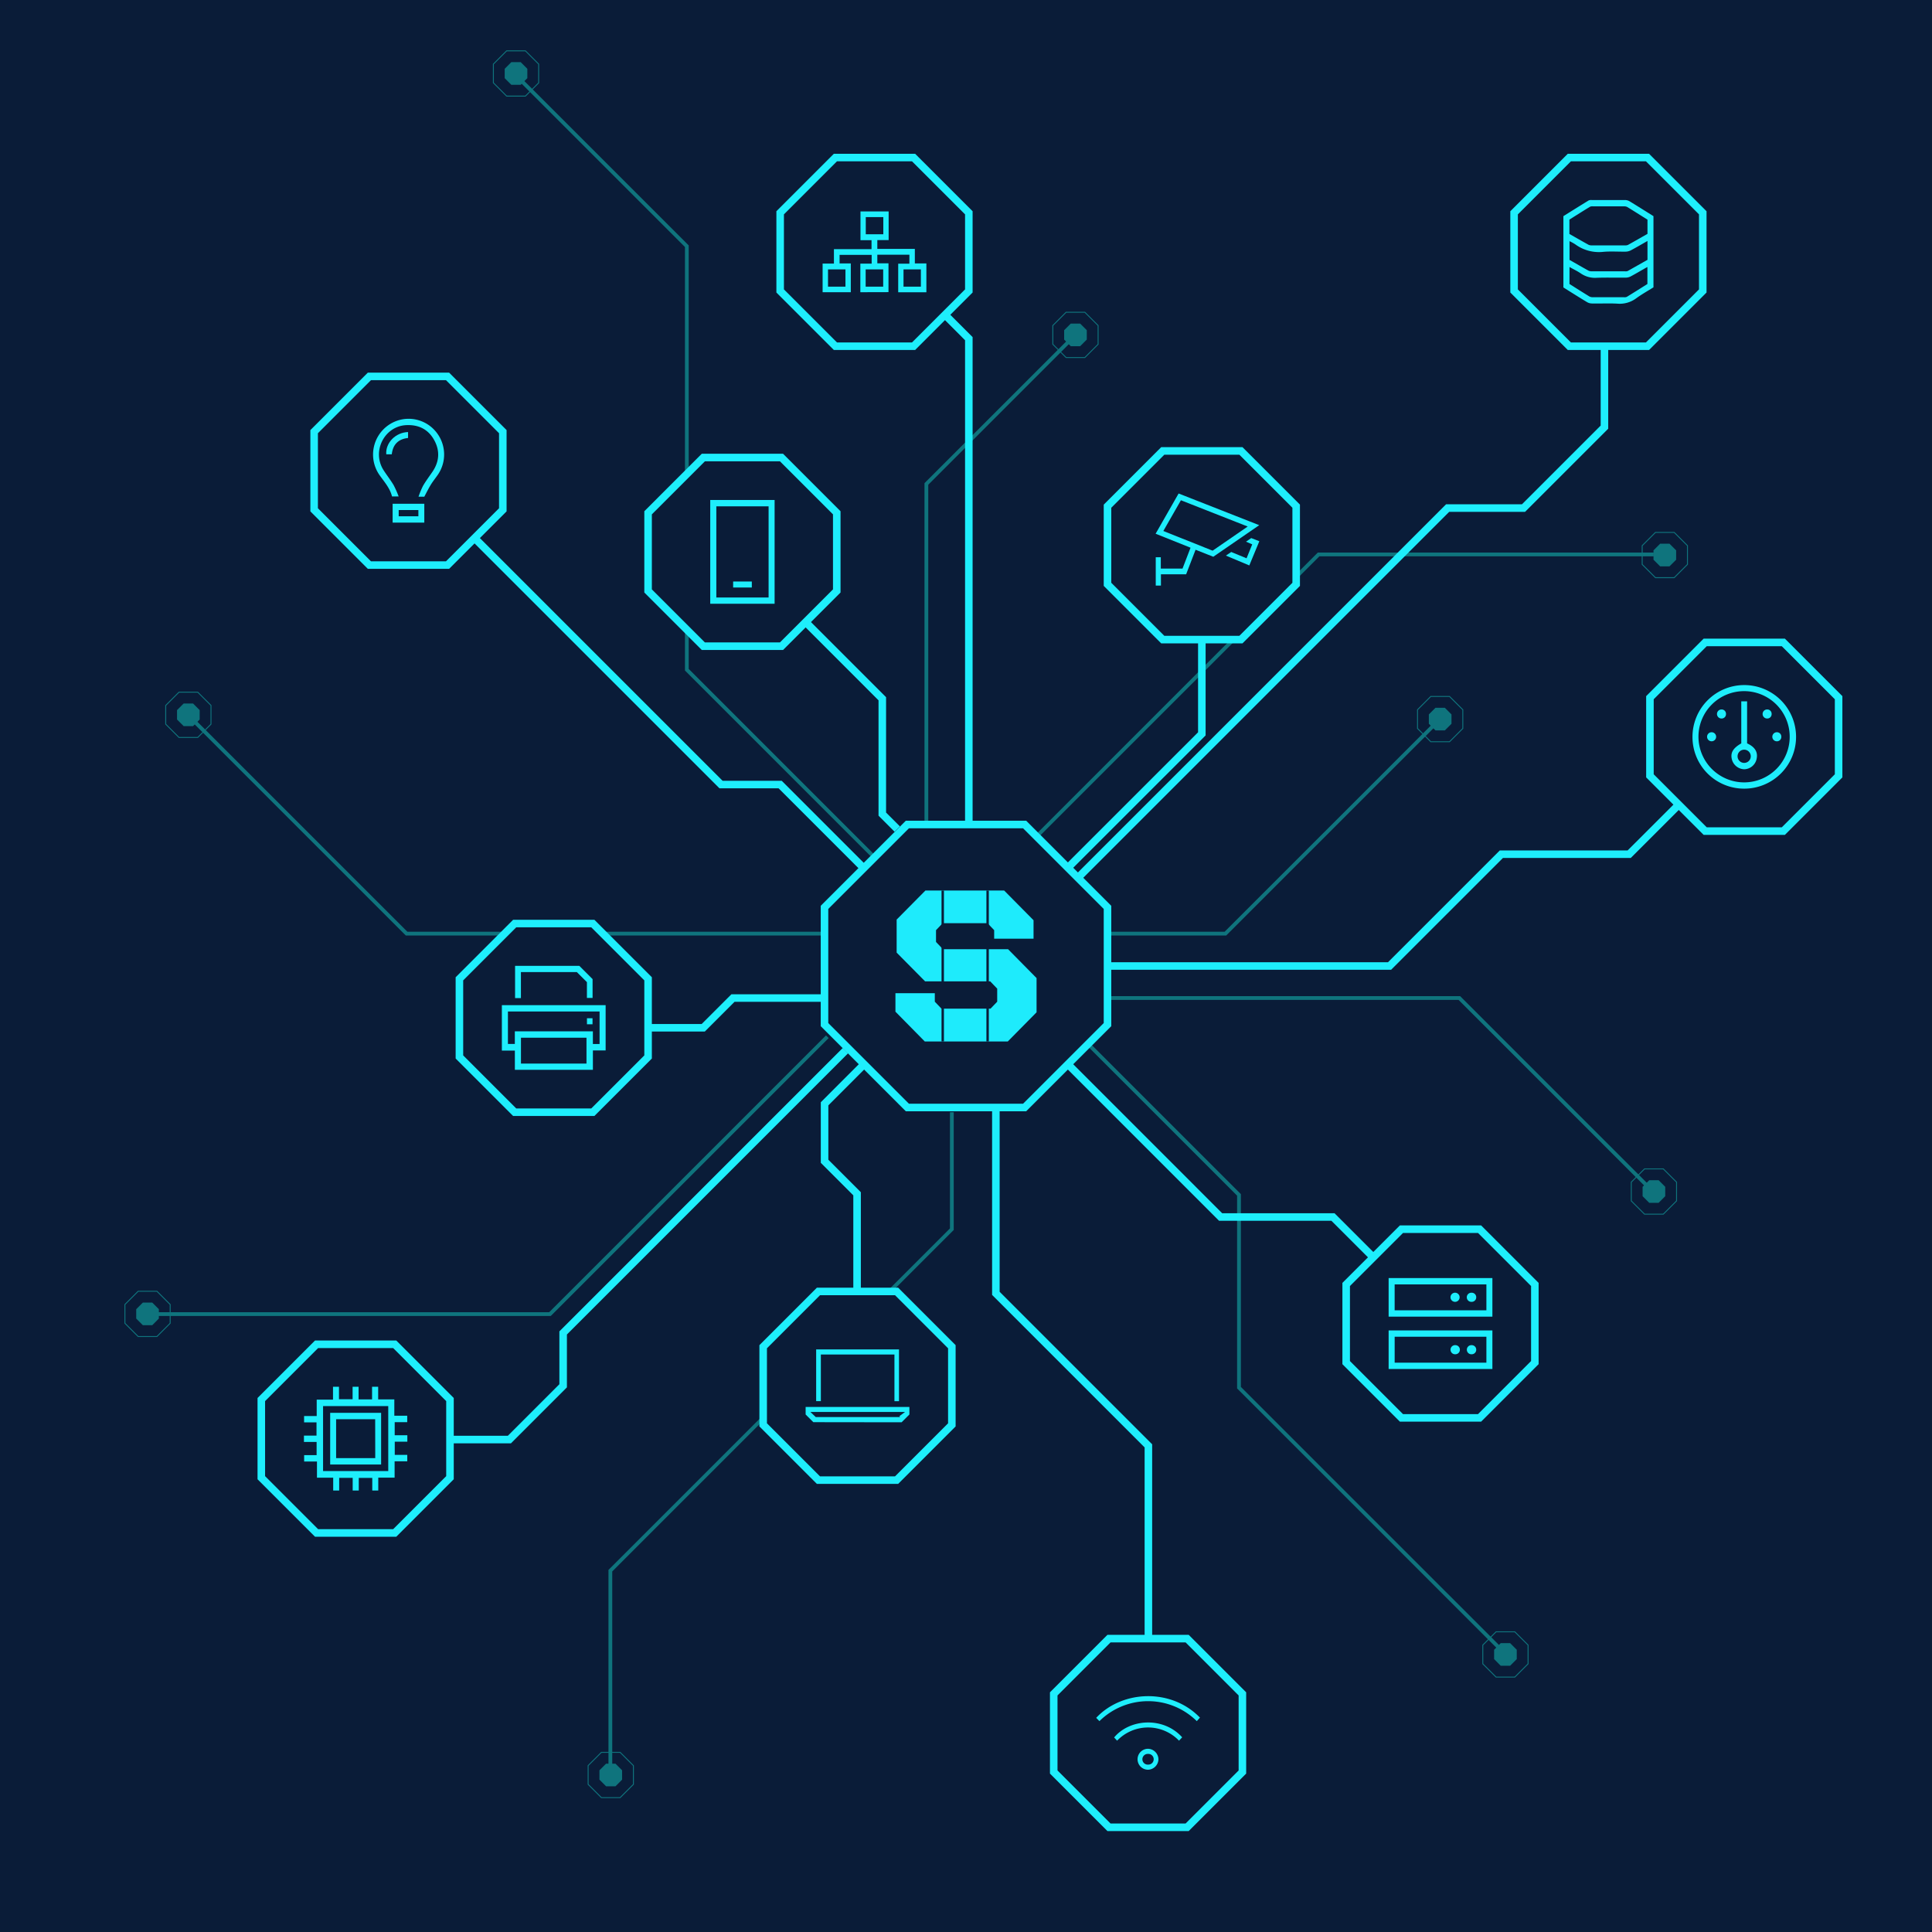 <svg xmlns="http://www.w3.org/2000/svg" viewBox="0 0 1024 1024">
  <title>hero_img</title>
  <g id="hero_image">
    <rect width="1024" height="1024" style="fill: #0a1c38"/>
    <g>
      <polygon points="275.99 32.94 271.01 32.94 267.5 36.46 267.5 41.43 271.01 44.94 275.99 44.94 279.5 41.43 279.5 36.46 275.99 32.94" style="fill: #0f747d"/>
      <polygon points="278.47 26.94 268.53 26.94 261.5 33.97 261.5 43.91 268.53 50.94 278.47 50.94 285.5 43.91 285.5 33.97 278.47 26.94" style="fill: none;stroke: #0f747d;stroke-miterlimit: 10;stroke-width: 0.5px"/>
    </g>
    <polyline points="576.72 553.34 656.69 633.31 656.69 735.5 795.1 873.9" style="fill: none;stroke: #0f747d;stroke-miterlimit: 10;stroke-width: 2px"/>
    <polyline points="463.51 454.43 364.04 354.96 364.04 130.5 274.27 40.73" style="fill: none;stroke: #0f747d;stroke-miterlimit: 10;stroke-width: 2px"/>
    <polyline points="436 494.83 215.5 494.83 101.33 380.67" style="fill: none;stroke: #0f747d;stroke-miterlimit: 10;stroke-width: 2px"/>
    <polyline points="587 528.98 773.5 528.98 872.76 628.24" style="fill: none;stroke: #0f747d;stroke-miterlimit: 10;stroke-width: 2px"/>
    <polyline points="438.5 549.5 291.5 696.5 202.5 696.5 81.5 696.5" style="fill: none;stroke: #0f747d;stroke-miterlimit: 10;stroke-width: 2px"/>
    <polyline points="504.5 589.5 504.5 651.5 323.5 832.5 323.5 935.5" style="fill: none;stroke: #0f747d;stroke-miterlimit: 10;stroke-width: 2px"/>
    <polyline points="491 437 491 256.5 567.75 179.75" style="fill: none;stroke: #0f747d;stroke-miterlimit: 10;stroke-width: 2px"/>
    <polyline points="549.4 443.34 698.87 293.87 876.5 293.87" style="fill: none;stroke: #0f747d;stroke-miterlimit: 10;stroke-width: 2px"/>
    <polyline points="587 494.83 649.5 494.83 761.67 382.67" style="fill: none;stroke: #0f747d;stroke-miterlimit: 10;stroke-width: 2px"/>
    <g>
      <polygon points="572.5 171.5 567.53 171.5 564.02 175.01 564.02 179.99 567.53 183.5 572.5 183.5 576.02 179.99 576.02 175.01 572.5 171.5" style="fill: #0f747d"/>
      <polygon points="574.99 165.5 565.05 165.5 558.02 172.53 558.02 182.47 565.05 189.5 574.99 189.5 582.02 182.47 582.02 172.53 574.99 165.5" style="fill: none;stroke: #0f747d;stroke-miterlimit: 10;stroke-width: 0.5px"/>
    </g>
    <g>
      <polygon points="884.87 288.18 879.9 288.18 876.39 291.69 876.39 296.67 879.9 300.18 884.87 300.18 888.39 296.67 888.39 291.69 884.87 288.18" style="fill: #0f747d"/>
      <polygon points="887.36 282.18 877.42 282.18 870.39 289.21 870.39 299.15 877.42 306.18 887.36 306.18 894.39 299.15 894.39 289.21 887.36 282.18" style="fill: none;stroke: #0f747d;stroke-miterlimit: 10;stroke-width: 0.5px"/>
    </g>
    <g>
      <polygon points="765.8 375.14 760.83 375.14 757.32 378.65 757.32 383.62 760.83 387.14 765.8 387.14 769.32 383.62 769.32 378.65 765.8 375.14" style="fill: #0f747d"/>
      <polygon points="768.28 369.14 758.34 369.14 751.32 376.17 751.32 386.11 758.34 393.14 768.28 393.14 775.32 386.11 775.32 376.17 768.28 369.14" style="fill: none;stroke: #0f747d;stroke-miterlimit: 10;stroke-width: 0.5px"/>
    </g>
    <g>
      <polygon points="879.1 625.53 874.13 625.53 870.61 629.04 870.61 634.01 874.13 637.53 879.1 637.53 882.61 634.01 882.61 629.04 879.1 625.53" style="fill: #0f747d"/>
      <polygon points="881.58 619.53 871.64 619.53 864.61 626.56 864.61 636.5 871.64 643.53 881.58 643.53 888.61 636.5 888.61 626.56 881.58 619.53" style="fill: none;stroke: #0f747d;stroke-miterlimit: 10;stroke-width: 0.5px"/>
    </g>
    <g>
      <polygon points="800.39 870.89 795.42 870.89 791.91 874.4 791.91 879.37 795.42 882.89 800.39 882.89 803.91 879.37 803.91 874.4 800.39 870.89" style="fill: #0f747d"/>
      <polygon points="802.88 864.89 792.94 864.89 785.91 871.92 785.91 881.86 792.94 888.89 802.88 888.89 809.91 881.86 809.91 871.92 802.88 864.89" style="fill: none;stroke: #0f747d;stroke-miterlimit: 10;stroke-width: 0.5px"/>
    </g>
    <g>
      <polygon points="326.21 934.78 321.24 934.78 317.72 938.29 317.72 943.26 321.24 946.78 326.21 946.78 329.72 943.26 329.72 938.29 326.21 934.78" style="fill: #0f747d"/>
      <polygon points="328.69 928.78 318.75 928.78 311.72 935.81 311.72 945.75 318.75 952.78 328.69 952.78 335.72 945.75 335.72 935.81 328.69 928.78" style="fill: none;stroke: #0f747d;stroke-miterlimit: 10;stroke-width: 0.5px"/>
    </g>
    <g>
      <polygon points="80.69 690.39 75.72 690.39 72.2 693.9 72.2 698.87 75.72 702.39 80.69 702.39 84.2 698.87 84.2 693.9 80.69 690.39" style="fill: #0f747d"/>
      <polygon points="83.17 684.39 73.23 684.39 66.2 691.42 66.2 701.36 73.23 708.39 83.17 708.39 90.2 701.36 90.2 691.42 83.17 684.39" style="fill: none;stroke: #0f747d;stroke-miterlimit: 10;stroke-width: 0.5px"/>
    </g>
    <g>
      <polygon points="102.32 372.86 97.35 372.86 93.83 376.38 93.83 381.35 97.35 384.86 102.32 384.86 105.83 381.35 105.83 376.38 102.32 372.86" style="fill: #0f747d"/>
      <polygon points="104.8 366.86 94.86 366.86 87.83 373.89 87.83 383.83 94.86 390.86 104.8 390.86 111.83 383.83 111.83 373.89 104.8 366.86" style="fill: none;stroke: #0f747d;stroke-miterlimit: 10;stroke-width: 0.5px"/>
    </g>
  </g>
  <g id="Layer_3" data-name="Layer 3">
    <g>
      <polygon points="543.07 437 480.93 437 437 480.93 437 543.07 480.93 587 543.07 587 587 543.07 587 480.93 543.07 437" style="fill: #0a1c38;stroke: #1eeefc;stroke-miterlimit: 10;stroke-width: 4px"/>
      <g>
        <path d="M474.6,536.21v-9.79h20.87v4.5l3.53,3.69h26l3.54-3.69V524l-3.7-3.85H490.33l-15.09-15.25v-17.5L490.49,472h41.74l15.57,15.74v9.79H526.93V493l-3.53-3.69H499.64L496.11,493v6.26l3.69,3.85h34.51L549.4,518.4v18.14L534.15,552h-44Z" style="fill: #1eebfc"/>
        <g>
          <rect x="499.03" y="472" width="1.27" height="80" style="fill: #0a1c38"/>
          <rect x="522.82" y="472" width="1.27" height="80" style="fill: #0a1c38"/>
        </g>
      </g>
    </g>
    <g>
      <polygon points="657.71 239 616.29 239 587 268.29 587 309.71 616.29 339 657.71 339 687 309.71 687 268.29 657.71 239" style="fill: #0a1c38;stroke: #1eeefc;stroke-miterlimit: 10;stroke-width: 4px"/>
      <g>
        <path d="M615.25,301.36h11.51c1.37-3.58,2.76-7.2,4.25-11.06l-18.51-7.41,12.19-21.33,42.73,16.79-24.35,16.74-9.39-3.71c-1.69,4.37-3.35,8.64-5,13H615.32v6h-2.75V295.35h2.68Zm1.35-19.93,26.11,10.44,18.6-12.8-35.4-13.92Z" style="fill: #1eeefc"/>
        <path d="M662.16,299.69l-12.41-5.21,2.83-1.92,8.12,3.35,3-7.39-3.29-1.42,2.76-1.91,4.3,1.67Z" style="fill: #1eeefc"/>
      </g>
    </g>
    <polyline points="566 459.93 637 388.96 637 339.5" style="fill: none;stroke: #1eeefc;stroke-miterlimit: 10;stroke-width: 4px"/>
    <g>
      <polygon points="314.21 489.5 272.79 489.5 243.5 518.79 243.5 560.21 272.79 589.5 314.21 589.5 343.5 560.21 343.5 518.79 314.21 489.5" style="fill: #0a1c38;stroke: #1eeefc;stroke-miterlimit: 10;stroke-width: 4px"/>
      <g>
        <path d="M266,556.84V532.75h55v24h-6.75v10.28H272.89V556.84Zm3.21-20.74v17.21h3.66v-6.69h41.37v6.72h3.55V536.1Zm6.91,27.63h34.73V550H276.12Z" style="fill: #1eeefc"/>
        <path d="M314.08,518.94v10h-3v-8.39l-5.34-5.32H276.1V529H273V511.93h34.07Z" style="fill: #1eeefc"/>
        <path d="M314.05,542.88H311.1v-3.19h2.95Z" style="fill: #1eeefc"/>
      </g>
    </g>
    <g>
      <polygon points="629.21 868.5 587.79 868.5 558.5 897.79 558.5 939.21 587.79 968.5 629.21 968.5 658.5 939.21 658.5 897.79 629.21 868.5" style="fill: #0a1c38;stroke: #1eeefc;stroke-miterlimit: 10;stroke-width: 4px"/>
      <g>
        <path d="M634.33,912.24a36.74,36.74,0,0,0-51.61,0L581,910.5c13.79-14.79,39.88-15.82,55-.12Z" style="fill: #1eeefc"/>
        <path d="M626.58,920.81l-1.67,1.79a22.73,22.73,0,0,0-32.82,0l-1.58-1.71C598.86,910.89,616.65,909.76,626.58,920.81Z" style="fill: #1eeefc"/>
        <path d="M614,932.44a5.69,5.69,0,0,1-5.52,5.55,5.55,5.55,0,0,1,0-11.1A5.69,5.69,0,0,1,614,932.44Zm-5.45,2.84a2.84,2.84,0,1,0-.13-5.67,2.84,2.84,0,1,0,.13,5.67Z" style="fill: #1eeefc"/>
      </g>
    </g>
    <g>
      <polygon points="945.21 340.5 903.79 340.5 874.5 369.79 874.5 411.21 903.79 440.5 945.21 440.5 974.5 411.21 974.5 369.79 945.21 340.5" style="fill: #0a1c38;stroke: #1eeefc;stroke-miterlimit: 10;stroke-width: 4px"/>
      <g>
        <path d="M897.05,390.54A27.45,27.45,0,1,1,924.44,418,27.34,27.34,0,0,1,897.05,390.54Zm27.43,24.14a24.18,24.18,0,1,0-24.26-24.15A24.25,24.25,0,0,0,924.48,414.68Z" style="fill: #1eeefc"/>
        <path d="M922.91,394V371.72H926V394c4.07,1.85,6,4.6,4.94,8.65a6.89,6.89,0,0,1-6.45,5.08,7,7,0,0,1-6.55-5.2C917.08,399,918.46,396.58,922.91,394Zm1.59,10.35a3.5,3.5,0,1,0-.11-7,3.5,3.5,0,1,0,.11,7Z" style="fill: #1eeefc"/>
        <path d="M914.81,378.44a2.3,2.3,0,0,1-2.37,2.39,2.4,2.4,0,1,1,0-4.8A2.3,2.3,0,0,1,914.81,378.44Z" style="fill: #1eeefc"/>
        <path d="M939,378.45a2.3,2.3,0,0,1-2.38,2.38,2.4,2.4,0,1,1,0-4.8A2.3,2.3,0,0,1,939,378.45Z" style="fill: #1eeefc"/>
        <path d="M907.16,392.9a2.4,2.4,0,0,1,.06-4.8,2.4,2.4,0,1,1-.06,4.8Z" style="fill: #1eeefc"/>
        <path d="M944.13,390.64a2.31,2.31,0,0,1-2.5,2.26,2.4,2.4,0,1,1,.28-4.8A2.32,2.32,0,0,1,944.13,390.64Z" style="fill: #1eeefc"/>
      </g>
    </g>
    <g>
      <polygon points="873.21 83.5 831.79 83.5 802.5 112.79 802.5 154.21 831.79 183.5 873.21 183.5 902.5 154.21 902.5 112.79 873.21 83.5" style="fill: #0a1c38;stroke: #1eeefc;stroke-miterlimit: 10;stroke-width: 4px"/>
      <path d="M828.63,152.35V114.56c4.42-2.76,8.87-5.56,13.36-8.3a3.31,3.31,0,0,1,1.65-.24c5.9,0,11.8,0,17.69,0a4.89,4.89,0,0,1,2.39.67c4.25,2.59,8.45,5.25,12.65,7.87v37.73c-3,1.89-6.21,3.68-9.15,5.82a14.61,14.61,0,0,1-9.9,2.84c-4.51-.26-9,0-13.56-.1a5.2,5.2,0,0,1-2.56-.7C837,157.63,832.85,155,828.63,152.35Zm44.57-35.93c-3.6-2.26-7.12-4.5-10.68-6.68a3.58,3.58,0,0,0-1.79-.37c-5.49,0-11,0-16.48,0a3.05,3.05,0,0,0-1.5.2c-3.7,2.26-7.36,4.58-10.93,6.82V124c3.41,1.94,6.77,3.88,10.17,5.75a3.93,3.93,0,0,0,1.82.3q8.67,0,17.34,0a3.67,3.67,0,0,0,1.67-.22c3.49-1.93,6.95-3.92,10.38-5.88Zm0,11.3c-3.12,1.77-5.92,3.42-8.78,4.94a6.24,6.24,0,0,1-2.74.72c-3.94.07-7.92-.25-11.84.1a21.22,21.22,0,0,1-14.95-4,25.94,25.94,0,0,0-3-1.66v9.93c3.37,1.92,6.69,3.84,10,5.68a3.88,3.88,0,0,0,1.8.37q8.83,0,17.68,0a2.94,2.94,0,0,0,1.34-.15c3.54-2,7.05-4,10.49-5.93Zm-41.34,22.81c3.51,2.21,7,4.43,10.49,6.57a3.91,3.91,0,0,0,1.95.44c5.49,0,11,0,16.47,0a3,3,0,0,0,1.5-.21c3.69-2.26,7.35-4.58,10.89-6.81v-9c-.74.4-1.28.67-1.8,1-2.34,1.33-4.65,2.7-7,3.95a5.83,5.83,0,0,1-2.58.68c-5.14.06-10.3-.1-15.44.08a13.22,13.22,0,0,1-8.38-2.24c-1.85-1.27-3.91-2.25-6.08-3.47Z" style="fill: #1eeefc"/>
    </g>
    <g>
      <polygon points="784.21 651.5 742.79 651.5 713.5 680.79 713.5 722.21 742.79 751.5 784.21 751.5 813.5 722.21 813.5 680.79 784.21 651.5" style="fill: #0a1c38;stroke: #1eeefc;stroke-miterlimit: 10;stroke-width: 4px"/>
      <g>
        <path d="M736,697.85V677.4h55v20.45Zm3.19-3.36h48.63V680.76H739.19Z" style="fill: #1eeefc"/>
        <path d="M736,725.6V705.15h55V725.6Zm3.2-3.35h48.62V708.5H739.2Z" style="fill: #1eeefc"/>
        <path d="M771.33,690a2.42,2.42,0,1,1,.07-4.83,2.42,2.42,0,0,1-.07,4.83Z" style="fill: #1eeefc"/>
        <path d="M782.43,687.63A2.38,2.38,0,0,1,780,690a2.42,2.42,0,1,1,0-4.83A2.38,2.38,0,0,1,782.43,687.63Z" style="fill: #1eeefc"/>
        <path d="M773.76,715.36a2.38,2.38,0,0,1-2.38,2.43,2.42,2.42,0,1,1,0-4.83A2.38,2.38,0,0,1,773.76,715.36Z" style="fill: #1eeefc"/>
        <path d="M782.43,715.38a2.38,2.38,0,0,1-2.4,2.41,2.42,2.42,0,1,1,0-4.83A2.38,2.38,0,0,1,782.43,715.38Z" style="fill: #1eeefc"/>
      </g>
    </g>
    <g>
      <polygon points="475.21 684.5 433.79 684.5 404.5 713.79 404.5 755.21 433.79 784.5 475.21 784.5 504.5 755.21 504.5 713.79 475.21 684.5" style="fill: #0a1c38;stroke: #1eeefc;stroke-miterlimit: 10;stroke-width: 4px"/>
      <g>
        <path d="M431.08,753.78,427,749.71v-4h55v4l-4.13,4.13Zm1.27-2.72h44.72l-.39-.45,3-2.23H429.54Z" style="fill: #1eeefc"/>
        <path d="M476.49,715.22v27.44h-2.42V717.92h-39v24.72h-2.49V715.22Z" style="fill: #1eeefc"/>
      </g>
    </g>
    <g>
      <polygon points="484.21 83.5 442.79 83.5 413.5 112.79 413.5 154.21 442.79 183.5 484.21 183.5 513.5 154.21 513.5 112.79 484.21 83.5" style="fill: #0a1c38;stroke: #1eeefc;stroke-miterlimit: 10;stroke-width: 4px"/>
      <path d="M456,154.88V139.73h6v-4.64H445v4.54h5.94v15.26H436V139.71h6v-7.66h19.93v-4.74h-5.86V112.08H471v15.18h-6v4.65h19.89v7.72H491v15.29H476.07V139.75H482V135H465v4.57h5.92v15.27Zm12.17-39.81h-9.29v9.08h9.29Zm-20.06,36.87V142.8h-9.25v9.14Zm20,0v-9.15h-9.29v9.15Zm10.77-9.16v9.16h9.2v-9.16Z" style="fill: #1eeefc"/>
    </g>
    <g>
      <polygon points="209.21 712.5 167.79 712.5 138.5 741.79 138.5 783.21 167.79 812.5 209.21 812.5 238.5 783.21 238.5 741.79 209.21 712.5" style="fill: #0a1c38;stroke: #1eeefc;stroke-miterlimit: 10;stroke-width: 4px"/>
      <g>
        <path d="M161.1,764.26v-3.37h6.66v-7h-6.59v-3.37h6.69v-8.69h8.64V735h3.17v6.63h7.22V735h3.17v6.71h7.14V735h3.24v6.71H209v8.66h6.84v3.41H209.2v6.94h6.7v3.4h-6.67v7h6.63v3.4h-6.71v8.66h-8.66V790h-3.18v-6.67h-7.15V790h-3.23v-6.7h-7.15V790H176.6v-6.8H168v-8.57h-6.8v-3.38h6.61v-7Zm10.13-19v34.43h34.55V745.25Z" style="fill: #1eeefc"/>
        <path d="M202,776.22H175v-27.4h27Zm-3.15-24H178.15v20.6h20.74Z" style="fill: #1eeefc"/>
      </g>
    </g>
    <g>
      <polygon points="237.21 199.5 195.79 199.5 166.5 228.79 166.5 270.21 195.79 299.5 237.21 299.5 266.5 270.21 266.5 228.79 237.21 199.5" style="fill: #0a1c38;stroke: #1eeefc;stroke-miterlimit: 10;stroke-width: 4px"/>
      <g>
        <path d="M224.89,263.27h-3.07a44.77,44.77,0,0,1,2.39-5.76c1.5-2.58,3.31-5,5-7.46,3.71-5.47,4.06-11.21.84-16.93s-8.32-8.08-14.71-7.79c-11.65.54-18.42,14-12,23.94,1.71,2.66,3.68,5.15,5.3,7.87a53.76,53.76,0,0,1,2.66,6h-3.52c-1.08-4.42-4.1-7.75-6.64-11.35a19,19,0,0,1,8.65-28.55,18.72,18.72,0,0,1,21.67,6.1,18.94,18.94,0,0,1,.62,22.26c-1.24,1.8-2.63,3.5-3.77,5.36S226.09,261,224.89,263.27Z" style="fill: #1eeefc"/>
        <path d="M208.1,277V267h16.79v10Zm13.65-6.66H211.32v3.31h10.43Z" style="fill: #1eeefc"/>
        <path d="M216.28,229v3.14c-5.18.55-8.06,3.46-8.63,8.65h-2.92C204.26,234.71,209.68,229.18,216.28,229Z" style="fill: #1eeefc"/>
      </g>
    </g>
    <polyline points="566 564.07 646.96 645.04 706.5 645.04 727.88 666.41" style="fill: none;stroke: #1eeefc;stroke-miterlimit: 10;stroke-width: 4px"/>
    <polyline points="587 512 736.5 512 795.75 452.75 863.5 452.75 890.63 425.63" style="fill: none;stroke: #1eeefc;stroke-miterlimit: 10;stroke-width: 4px"/>
    <polyline points="571.32 465.25 767.28 269.28 807.5 269.28 850.39 226.39 850.39 183.5" style="fill: none;stroke: #1eeefc;stroke-miterlimit: 10;stroke-width: 4px"/>
    <polyline points="527.83 587 527.83 685.5 608.67 766.33 608.67 868.5" style="fill: none;stroke: #1eeefc;stroke-miterlimit: 10;stroke-width: 4px"/>
    <polyline points="458 564.07 437.04 585.04 437.04 615.5 454.27 632.73 454.27 684.5" style="fill: none;stroke: #1eeefc;stroke-miterlimit: 10;stroke-width: 4px"/>
    <polyline points="448.09 556.86 298.48 706.48 298.48 734.5 269.99 762.99 238.5 762.99" style="fill: none;stroke: #1eeefc;stroke-miterlimit: 10;stroke-width: 4px"/>
    <polyline points="437.04 528.98 388.5 528.98 372.74 544.74 343.5 544.74" style="fill: none;stroke: #1eeefc;stroke-miterlimit: 10;stroke-width: 4px"/>
    <polyline points="513.5 437 513.5 179.5 500.86 166.85" style="fill: none;stroke: #1eeefc;stroke-miterlimit: 10;stroke-width: 4px"/>
    <polyline points="427 329.71 467.64 370.36 467.64 431.5 475.57 439.43" style="fill: none;stroke: #1eeefc;stroke-miterlimit: 10;stroke-width: 4px"/>
    <polyline points="251.52 285.19 382.17 415.83 413.5 415.83 457.8 460.13" style="fill: none;stroke: #1eeefc;stroke-miterlimit: 10;stroke-width: 4px"/>
    <g>
      <polygon points="414.21 242.5 372.79 242.5 343.5 271.79 343.5 313.21 372.79 342.5 414.21 342.5 443.5 313.21 443.5 271.79 414.21 242.5" style="fill: #0a1c38;stroke: #1eeefc;stroke-miterlimit: 10;stroke-width: 4px"/>
      <g>
        <path d="M376.44,320V265h34.12v55Zm30.93-3.31V268.37h-27.7v48.32Z" style="fill: #1eeefc"/>
        <path d="M388.58,308.21h9.9v3.18h-9.9Z" style="fill: #1eeefc"/>
      </g>
    </g>
  </g>
</svg>

